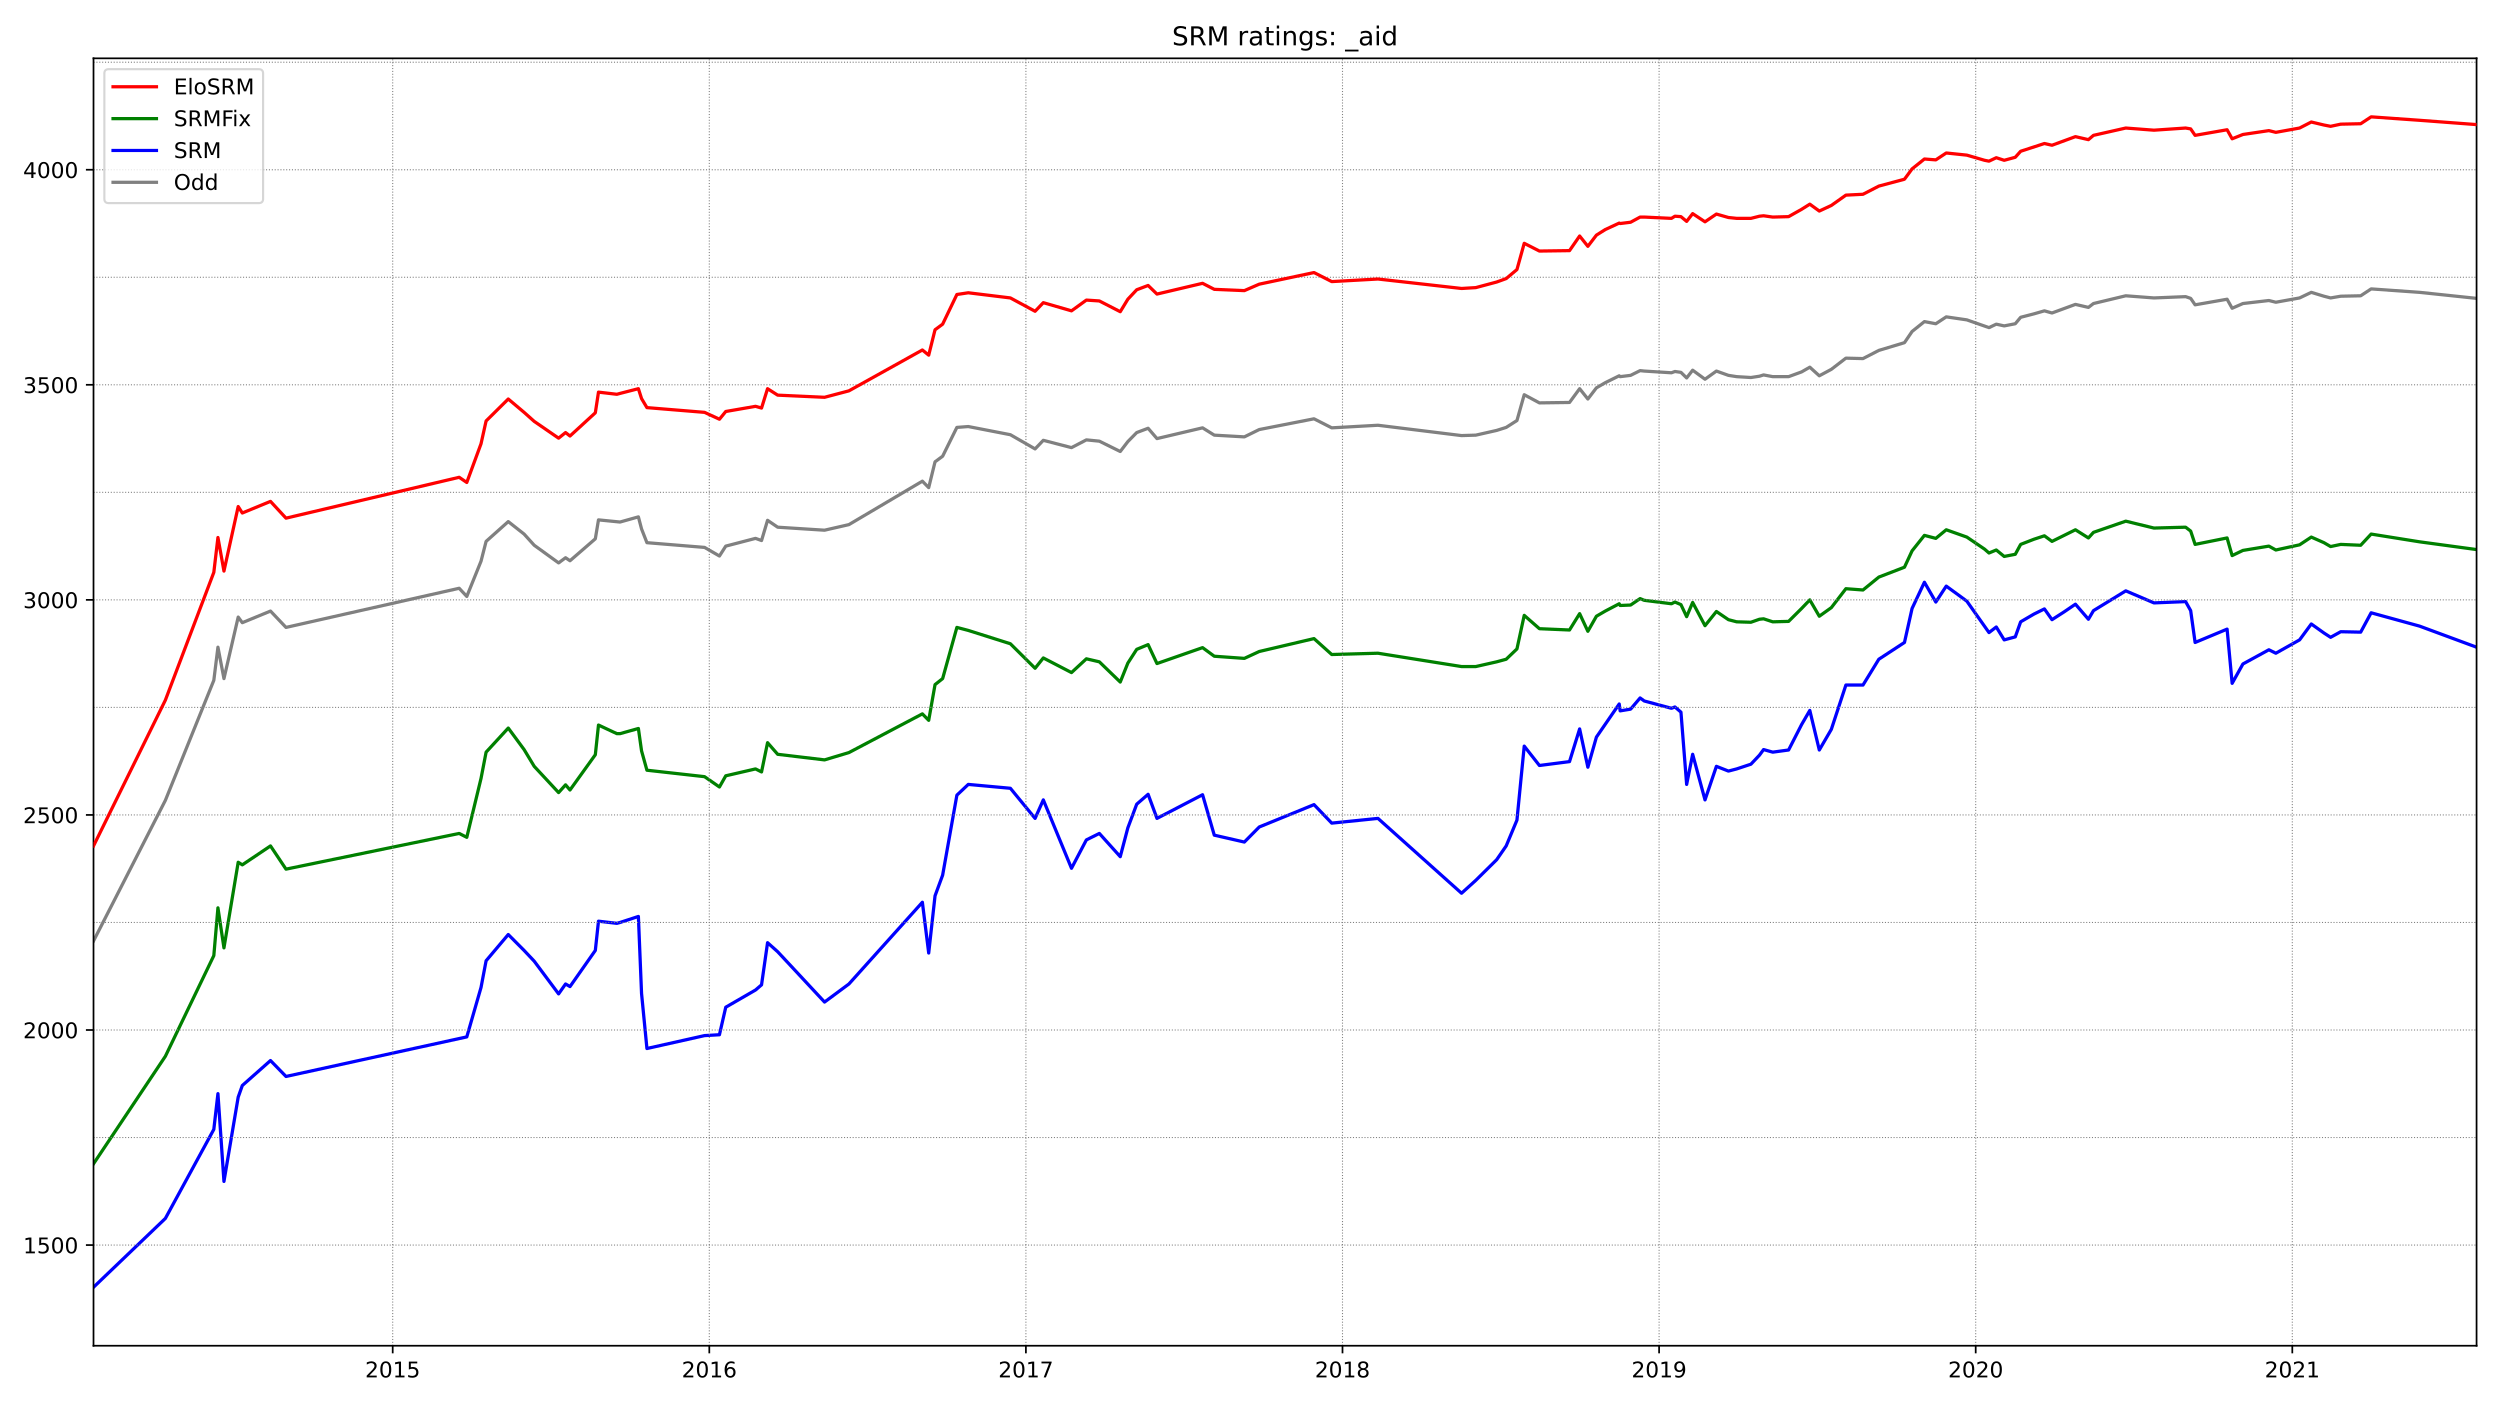 <?xml version="1.0" encoding="utf-8" standalone="no"?>
<!DOCTYPE svg PUBLIC "-//W3C//DTD SVG 1.1//EN"
  "http://www.w3.org/Graphics/SVG/1.1/DTD/svg11.dtd">
<!-- Created with matplotlib (https://matplotlib.org/) -->
<svg height="648pt" version="1.1" viewBox="0 0 1152 648" width="1152pt" xmlns="http://www.w3.org/2000/svg" xmlns:xlink="http://www.w3.org/1999/xlink">
 <defs>
  <style type="text/css">*{stroke-linecap:butt;stroke-linejoin:round;}</style>
 </defs>
 <g id="figure_1">
  <g id="patch_1">
   <path d="M 0 648 
L 1152 648 
L 1152 0 
L 0 0 
z
" style="fill:#ffffff;"/>
  </g>
  <g id="axes_1">
   <g id="patch_2">
    <path d="M 43.09 620.12 
L 1141.2 620.12 
L 1141.2 26.88 
L 43.09 26.88 
z
" style="fill:#ffffff;"/>
   </g>
   <g id="line2d_1">
    <path clip-path="url(#p7145af2ecc)" d="M 43.09 433.602 
L 76.207 368.789 
L 98.528 313.491 
L 100.425 298.229 
L 103.196 312.698 
L 109.761 284.355 
L 111.658 286.932 
L 124.642 281.58 
L 131.791 289.112 
L 211.592 271.075 
L 215.094 274.841 
L 221.659 258.589 
L 223.993 249.471 
L 234.205 240.354 
L 241.5 246.102 
L 246.168 251.255 
L 257.402 259.381 
L 260.611 257.003 
L 262.654 258.39 
L 274.325 248.282 
L 275.784 239.561 
L 285.704 240.552 
L 294.166 238.174 
L 295.625 243.723 
L 298.105 250.066 
L 324.657 252.246 
L 331.513 256.21 
L 334.431 251.652 
L 348.145 248.084 
L 350.917 249.075 
L 353.689 239.759 
L 358.357 242.931 
L 379.949 244.318 
L 391.182 241.741 
L 425.029 221.723 
L 427.946 224.696 
L 430.864 212.804 
L 434.366 210.227 
L 440.931 196.948 
L 446.183 196.551 
L 465.586 200.317 
L 476.965 206.858 
L 480.758 202.894 
L 493.743 206.263 
L 500.599 202.696 
L 506.581 203.29 
L 516.21 208.047 
L 519.711 203.488 
L 523.796 199.326 
L 529.048 197.344 
L 533.133 202.101 
L 554.141 197.146 
L 559.539 200.515 
L 573.398 201.308 
L 580.255 197.939 
L 605.494 192.984 
L 613.664 197.146 
L 634.964 195.957 
L 673.478 200.714 
L 680.043 200.515 
L 689.672 198.335 
L 694.049 196.948 
L 699.009 193.776 
L 702.364 181.884 
L 709.367 185.65 
L 723.227 185.452 
L 727.895 179.109 
L 731.688 183.866 
L 735.627 178.713 
L 739.712 176.335 
L 746.131 173.163 
L 746.569 173.56 
L 751.383 172.965 
L 755.76 170.785 
L 757.657 170.983 
L 770.203 171.776 
L 771.808 171.181 
L 774.58 171.578 
L 777.206 174.154 
L 779.978 170.587 
L 785.667 174.749 
L 790.919 170.983 
L 796.463 172.965 
L 800.256 173.56 
L 806.821 173.956 
L 810.76 173.362 
L 812.657 172.767 
L 816.888 173.56 
L 824.182 173.56 
L 830.164 171.38 
L 833.957 169.199 
L 838.333 173.163 
L 843.877 170.19 
L 850.588 165.037 
L 858.466 165.235 
L 865.761 161.469 
L 877.578 157.902 
L 881.079 152.749 
L 886.769 148.19 
L 892.021 149.181 
L 896.835 146.01 
L 906.318 147.397 
L 916.53 150.965 
L 919.886 149.379 
L 923.533 150.172 
L 928.639 149.181 
L 931.119 146.208 
L 937.247 144.622 
L 942.061 143.235 
L 945.562 144.226 
L 956.358 140.262 
L 962.34 141.649 
L 964.674 139.865 
L 979.554 136.298 
L 992.539 137.289 
L 1007.128 136.694 
L 1009.462 137.487 
L 1011.504 140.46 
L 1026.239 137.883 
L 1028.573 142.046 
L 1033.534 139.865 
L 1045.497 138.478 
L 1048.706 139.271 
L 1059.648 137.289 
L 1065.046 134.712 
L 1070.881 136.496 
L 1073.945 137.289 
L 1078.613 136.496 
L 1087.804 136.298 
L 1092.619 133.126 
L 1114.94 134.712 
L 1141.2 137.487 
L 1141.2 137.487 
" style="fill:none;stroke:#808080;stroke-linecap:square;stroke-width:1.5;"/>
   </g>
   <g id="line2d_2">
    <path clip-path="url(#p7145af2ecc)" d="M 43.09 593.155 
L 76.207 561.442 
L 98.528 520.414 
L 100.425 503.963 
L 103.196 544.397 
L 109.761 505.549 
L 111.658 500.198 
L 124.642 488.702 
L 131.791 496.035 
L 215.094 477.801 
L 221.659 455.007 
L 223.993 442.719 
L 234.205 430.628 
L 241.5 437.962 
L 246.168 442.917 
L 257.402 457.98 
L 260.611 453.422 
L 262.654 454.611 
L 274.325 437.962 
L 275.784 424.484 
L 284.245 425.475 
L 285.704 425.079 
L 294.166 422.304 
L 295.625 457.782 
L 298.105 483.152 
L 324.657 477.206 
L 331.513 476.81 
L 334.431 464.125 
L 348.145 456.197 
L 350.917 453.818 
L 353.689 434.394 
L 358.357 438.557 
L 379.949 461.746 
L 391.182 453.422 
L 425.029 415.763 
L 427.946 439.151 
L 430.864 412.79 
L 434.366 403.277 
L 440.931 366.411 
L 446.183 361.456 
L 465.586 363.24 
L 476.965 377.114 
L 480.758 368.591 
L 493.743 400.105 
L 500.599 387.024 
L 506.581 384.051 
L 516.21 394.754 
L 519.711 381.474 
L 523.796 370.573 
L 529.048 366.014 
L 533.133 377.114 
L 554.141 366.213 
L 559.539 384.844 
L 573.398 388.015 
L 580.255 381.078 
L 605.494 370.771 
L 613.664 379.294 
L 634.964 377.114 
L 673.478 411.601 
L 680.043 405.655 
L 689.672 396.141 
L 694.049 389.799 
L 699.009 377.907 
L 702.364 343.816 
L 709.367 352.735 
L 723.227 350.951 
L 727.895 335.888 
L 731.688 353.528 
L 735.627 339.654 
L 746.131 324.392 
L 746.569 327.563 
L 751.383 326.77 
L 755.76 321.617 
L 757.657 323.004 
L 770.203 326.374 
L 771.808 325.779 
L 774.58 328.158 
L 777.206 361.456 
L 779.978 347.582 
L 785.667 368.591 
L 790.919 353.131 
L 796.463 355.312 
L 800.256 354.32 
L 806.821 352.14 
L 810.76 347.978 
L 812.657 345.401 
L 816.888 346.591 
L 824.182 345.6 
L 830.164 333.906 
L 833.957 327.365 
L 838.333 345.6 
L 843.877 336.086 
L 850.588 315.671 
L 858.466 315.671 
L 865.761 303.779 
L 877.578 296.049 
L 881.079 280.391 
L 886.769 268.301 
L 892.021 277.418 
L 896.835 270.084 
L 906.318 277.022 
L 916.53 291.49 
L 919.886 288.914 
L 923.533 294.86 
L 928.639 293.472 
L 931.119 286.535 
L 937.247 282.968 
L 942.061 280.589 
L 945.562 285.544 
L 951.106 281.977 
L 956.358 278.409 
L 962.34 285.346 
L 964.674 281.382 
L 979.554 272.265 
L 992.539 277.814 
L 1007.128 277.22 
L 1009.462 281.382 
L 1011.504 296.049 
L 1026.239 289.905 
L 1028.573 314.878 
L 1033.534 305.959 
L 1045.497 299.418 
L 1048.706 301.004 
L 1059.648 294.86 
L 1065.046 287.526 
L 1070.881 291.688 
L 1073.945 293.671 
L 1078.613 291.094 
L 1087.804 291.292 
L 1092.619 282.373 
L 1114.94 288.517 
L 1141.2 298.229 
L 1141.2 298.229 
" style="fill:none;stroke:#0000ff;stroke-linecap:square;stroke-width:1.5;"/>
   </g>
   <g id="matplotlib.axis_1">
    <g id="xtick_1">
     <g id="line2d_3">
      <defs>
       <path d="M 0 0 
L 0 3.5 
" id="m4781bbbf58" style="stroke:#000000;stroke-width:0.8;"/>
      </defs>
      <g>
       <use style="stroke:#000000;stroke-width:0.8;" x="180.956" xlink:href="#m4781bbbf58" y="620.12"/>
      </g>
     </g>
     <g id="text_1">
      <!-- 2015 -->
      <g transform="translate(168.231 634.718)scale(0.1 -0.1)">
       <defs>
        <path d="M 19.188 8.297 
L 53.609 8.297 
L 53.609 0 
L 7.328 0 
L 7.328 8.297 
Q 12.938 14.109 22.625 23.891 
Q 32.328 33.688 34.812 36.531 
Q 39.547 41.844 41.422 45.531 
Q 43.312 49.219 43.312 52.781 
Q 43.312 58.594 39.234 62.25 
Q 35.156 65.922 28.609 65.922 
Q 23.969 65.922 18.812 64.312 
Q 13.672 62.703 7.812 59.422 
L 7.812 69.391 
Q 13.766 71.781 18.938 73 
Q 24.125 74.219 28.422 74.219 
Q 39.75 74.219 46.484 68.547 
Q 53.219 62.891 53.219 53.422 
Q 53.219 48.922 51.531 44.891 
Q 49.859 40.875 45.406 35.406 
Q 44.188 33.984 37.641 27.219 
Q 31.109 20.453 19.188 8.297 
z
" id="DejaVuSans-50"/>
        <path d="M 31.781 66.406 
Q 24.172 66.406 20.328 58.906 
Q 16.5 51.422 16.5 36.375 
Q 16.5 21.391 20.328 13.891 
Q 24.172 6.391 31.781 6.391 
Q 39.453 6.391 43.281 13.891 
Q 47.125 21.391 47.125 36.375 
Q 47.125 51.422 43.281 58.906 
Q 39.453 66.406 31.781 66.406 
z
M 31.781 74.219 
Q 44.047 74.219 50.516 64.516 
Q 56.984 54.828 56.984 36.375 
Q 56.984 17.969 50.516 8.266 
Q 44.047 -1.422 31.781 -1.422 
Q 19.531 -1.422 13.062 8.266 
Q 6.594 17.969 6.594 36.375 
Q 6.594 54.828 13.062 64.516 
Q 19.531 74.219 31.781 74.219 
z
" id="DejaVuSans-48"/>
        <path d="M 12.406 8.297 
L 28.516 8.297 
L 28.516 63.922 
L 10.984 60.406 
L 10.984 69.391 
L 28.422 72.906 
L 38.281 72.906 
L 38.281 8.297 
L 54.391 8.297 
L 54.391 0 
L 12.406 0 
z
" id="DejaVuSans-49"/>
        <path d="M 10.797 72.906 
L 49.516 72.906 
L 49.516 64.594 
L 19.828 64.594 
L 19.828 46.734 
Q 21.969 47.469 24.109 47.828 
Q 26.266 48.188 28.422 48.188 
Q 40.625 48.188 47.75 41.5 
Q 54.891 34.812 54.891 23.391 
Q 54.891 11.625 47.562 5.094 
Q 40.234 -1.422 26.906 -1.422 
Q 22.312 -1.422 17.547 -0.641 
Q 12.797 0.141 7.719 1.703 
L 7.719 11.625 
Q 12.109 9.234 16.797 8.062 
Q 21.484 6.891 26.703 6.891 
Q 35.156 6.891 40.078 11.328 
Q 45.016 15.766 45.016 23.391 
Q 45.016 31 40.078 35.438 
Q 35.156 39.891 26.703 39.891 
Q 22.75 39.891 18.812 39.016 
Q 14.891 38.141 10.797 36.281 
z
" id="DejaVuSans-53"/>
       </defs>
       <use xlink:href="#DejaVuSans-50"/>
       <use x="63.623" xlink:href="#DejaVuSans-48"/>
       <use x="127.246" xlink:href="#DejaVuSans-49"/>
       <use x="190.869" xlink:href="#DejaVuSans-53"/>
      </g>
     </g>
    </g>
    <g id="xtick_2">
     <g id="line2d_4">
      <g>
       <use style="stroke:#000000;stroke-width:0.8;" x="326.845" xlink:href="#m4781bbbf58" y="620.12"/>
      </g>
     </g>
     <g id="text_2">
      <!-- 2016 -->
      <g transform="translate(314.12 634.718)scale(0.1 -0.1)">
       <defs>
        <path d="M 33.016 40.375 
Q 26.375 40.375 22.484 35.828 
Q 18.609 31.297 18.609 23.391 
Q 18.609 15.531 22.484 10.953 
Q 26.375 6.391 33.016 6.391 
Q 39.656 6.391 43.531 10.953 
Q 47.406 15.531 47.406 23.391 
Q 47.406 31.297 43.531 35.828 
Q 39.656 40.375 33.016 40.375 
z
M 52.594 71.297 
L 52.594 62.312 
Q 48.875 64.062 45.094 64.984 
Q 41.312 65.922 37.594 65.922 
Q 27.828 65.922 22.672 59.328 
Q 17.531 52.734 16.797 39.406 
Q 19.672 43.656 24.016 45.922 
Q 28.375 48.188 33.594 48.188 
Q 44.578 48.188 50.953 41.516 
Q 57.328 34.859 57.328 23.391 
Q 57.328 12.156 50.688 5.359 
Q 44.047 -1.422 33.016 -1.422 
Q 20.359 -1.422 13.672 8.266 
Q 6.984 17.969 6.984 36.375 
Q 6.984 53.656 15.188 63.938 
Q 23.391 74.219 37.203 74.219 
Q 40.922 74.219 44.703 73.484 
Q 48.484 72.75 52.594 71.297 
z
" id="DejaVuSans-54"/>
       </defs>
       <use xlink:href="#DejaVuSans-50"/>
       <use x="63.623" xlink:href="#DejaVuSans-48"/>
       <use x="127.246" xlink:href="#DejaVuSans-49"/>
       <use x="190.869" xlink:href="#DejaVuSans-54"/>
      </g>
     </g>
    </g>
    <g id="xtick_3">
     <g id="line2d_5">
      <g>
       <use style="stroke:#000000;stroke-width:0.8;" x="472.734" xlink:href="#m4781bbbf58" y="620.12"/>
      </g>
     </g>
     <g id="text_3">
      <!-- 2017 -->
      <g transform="translate(460.009 634.718)scale(0.1 -0.1)">
       <defs>
        <path d="M 8.203 72.906 
L 55.078 72.906 
L 55.078 68.703 
L 28.609 0 
L 18.312 0 
L 43.219 64.594 
L 8.203 64.594 
z
" id="DejaVuSans-55"/>
       </defs>
       <use xlink:href="#DejaVuSans-50"/>
       <use x="63.623" xlink:href="#DejaVuSans-48"/>
       <use x="127.246" xlink:href="#DejaVuSans-49"/>
       <use x="190.869" xlink:href="#DejaVuSans-55"/>
      </g>
     </g>
    </g>
    <g id="xtick_4">
     <g id="line2d_6">
      <g>
       <use style="stroke:#000000;stroke-width:0.8;" x="618.624" xlink:href="#m4781bbbf58" y="620.12"/>
      </g>
     </g>
     <g id="text_4">
      <!-- 2018 -->
      <g transform="translate(605.899 634.718)scale(0.1 -0.1)">
       <defs>
        <path d="M 31.781 34.625 
Q 24.75 34.625 20.719 30.859 
Q 16.703 27.094 16.703 20.516 
Q 16.703 13.922 20.719 10.156 
Q 24.75 6.391 31.781 6.391 
Q 38.812 6.391 42.859 10.172 
Q 46.922 13.969 46.922 20.516 
Q 46.922 27.094 42.891 30.859 
Q 38.875 34.625 31.781 34.625 
z
M 21.922 38.812 
Q 15.578 40.375 12.031 44.719 
Q 8.5 49.078 8.5 55.328 
Q 8.5 64.062 14.719 69.141 
Q 20.953 74.219 31.781 74.219 
Q 42.672 74.219 48.875 69.141 
Q 55.078 64.062 55.078 55.328 
Q 55.078 49.078 51.531 44.719 
Q 48 40.375 41.703 38.812 
Q 48.828 37.156 52.797 32.312 
Q 56.781 27.484 56.781 20.516 
Q 56.781 9.906 50.312 4.234 
Q 43.844 -1.422 31.781 -1.422 
Q 19.734 -1.422 13.25 4.234 
Q 6.781 9.906 6.781 20.516 
Q 6.781 27.484 10.781 32.312 
Q 14.797 37.156 21.922 38.812 
z
M 18.312 54.391 
Q 18.312 48.734 21.844 45.562 
Q 25.391 42.391 31.781 42.391 
Q 38.141 42.391 41.719 45.562 
Q 45.312 48.734 45.312 54.391 
Q 45.312 60.062 41.719 63.234 
Q 38.141 66.406 31.781 66.406 
Q 25.391 66.406 21.844 63.234 
Q 18.312 60.062 18.312 54.391 
z
" id="DejaVuSans-56"/>
       </defs>
       <use xlink:href="#DejaVuSans-50"/>
       <use x="63.623" xlink:href="#DejaVuSans-48"/>
       <use x="127.246" xlink:href="#DejaVuSans-49"/>
       <use x="190.869" xlink:href="#DejaVuSans-56"/>
      </g>
     </g>
    </g>
    <g id="xtick_5">
     <g id="line2d_7">
      <g>
       <use style="stroke:#000000;stroke-width:0.8;" x="764.513" xlink:href="#m4781bbbf58" y="620.12"/>
      </g>
     </g>
     <g id="text_5">
      <!-- 2019 -->
      <g transform="translate(751.788 634.718)scale(0.1 -0.1)">
       <defs>
        <path d="M 10.984 1.516 
L 10.984 10.5 
Q 14.703 8.734 18.5 7.812 
Q 22.312 6.891 25.984 6.891 
Q 35.75 6.891 40.891 13.453 
Q 46.047 20.016 46.781 33.406 
Q 43.953 29.203 39.594 26.953 
Q 35.25 24.703 29.984 24.703 
Q 19.047 24.703 12.672 31.312 
Q 6.297 37.938 6.297 49.422 
Q 6.297 60.641 12.938 67.422 
Q 19.578 74.219 30.609 74.219 
Q 43.266 74.219 49.922 64.516 
Q 56.594 54.828 56.594 36.375 
Q 56.594 19.141 48.406 8.859 
Q 40.234 -1.422 26.422 -1.422 
Q 22.703 -1.422 18.891 -0.688 
Q 15.094 0.047 10.984 1.516 
z
M 30.609 32.422 
Q 37.25 32.422 41.125 36.953 
Q 45.016 41.5 45.016 49.422 
Q 45.016 57.281 41.125 61.844 
Q 37.25 66.406 30.609 66.406 
Q 23.969 66.406 20.094 61.844 
Q 16.219 57.281 16.219 49.422 
Q 16.219 41.5 20.094 36.953 
Q 23.969 32.422 30.609 32.422 
z
" id="DejaVuSans-57"/>
       </defs>
       <use xlink:href="#DejaVuSans-50"/>
       <use x="63.623" xlink:href="#DejaVuSans-48"/>
       <use x="127.246" xlink:href="#DejaVuSans-49"/>
       <use x="190.869" xlink:href="#DejaVuSans-57"/>
      </g>
     </g>
    </g>
    <g id="xtick_6">
     <g id="line2d_8">
      <g>
       <use style="stroke:#000000;stroke-width:0.8;" x="910.403" xlink:href="#m4781bbbf58" y="620.12"/>
      </g>
     </g>
     <g id="text_6">
      <!-- 2020 -->
      <g transform="translate(897.678 634.718)scale(0.1 -0.1)">
       <use xlink:href="#DejaVuSans-50"/>
       <use x="63.623" xlink:href="#DejaVuSans-48"/>
       <use x="127.246" xlink:href="#DejaVuSans-50"/>
       <use x="190.869" xlink:href="#DejaVuSans-48"/>
      </g>
     </g>
    </g>
    <g id="xtick_7">
     <g id="line2d_9">
      <g>
       <use style="stroke:#000000;stroke-width:0.8;" x="1056.292" xlink:href="#m4781bbbf58" y="620.12"/>
      </g>
     </g>
     <g id="text_7">
      <!-- 2021 -->
      <g transform="translate(1043.567 634.718)scale(0.1 -0.1)">
       <use xlink:href="#DejaVuSans-50"/>
       <use x="63.623" xlink:href="#DejaVuSans-48"/>
       <use x="127.246" xlink:href="#DejaVuSans-50"/>
       <use x="190.869" xlink:href="#DejaVuSans-49"/>
      </g>
     </g>
    </g>
   </g>
   <g id="matplotlib.axis_2">
    <g id="ytick_1">
     <g id="line2d_10">
      <defs>
       <path d="M 0 0 
L -3.5 0 
" id="m510ac6bb6c" style="stroke:#000000;stroke-width:0.8;"/>
      </defs>
      <g>
       <use style="stroke:#000000;stroke-width:0.8;" x="43.09" xlink:href="#m510ac6bb6c" y="573.731"/>
      </g>
     </g>
     <g id="text_8">
      <!-- 1500 -->
      <g transform="translate(10.64 577.53)scale(0.1 -0.1)">
       <use xlink:href="#DejaVuSans-49"/>
       <use x="63.623" xlink:href="#DejaVuSans-53"/>
       <use x="127.246" xlink:href="#DejaVuSans-48"/>
       <use x="190.869" xlink:href="#DejaVuSans-48"/>
      </g>
     </g>
    </g>
    <g id="ytick_2">
     <g id="line2d_11">
      <g>
       <use style="stroke:#000000;stroke-width:0.8;" x="43.09" xlink:href="#m510ac6bb6c" y="474.629"/>
      </g>
     </g>
     <g id="text_9">
      <!-- 2000 -->
      <g transform="translate(10.64 478.429)scale(0.1 -0.1)">
       <use xlink:href="#DejaVuSans-50"/>
       <use x="63.623" xlink:href="#DejaVuSans-48"/>
       <use x="127.246" xlink:href="#DejaVuSans-48"/>
       <use x="190.869" xlink:href="#DejaVuSans-48"/>
      </g>
     </g>
    </g>
    <g id="ytick_3">
     <g id="line2d_12">
      <g>
       <use style="stroke:#000000;stroke-width:0.8;" x="43.09" xlink:href="#m510ac6bb6c" y="375.528"/>
      </g>
     </g>
     <g id="text_10">
      <!-- 2500 -->
      <g transform="translate(10.64 379.327)scale(0.1 -0.1)">
       <use xlink:href="#DejaVuSans-50"/>
       <use x="63.623" xlink:href="#DejaVuSans-53"/>
       <use x="127.246" xlink:href="#DejaVuSans-48"/>
       <use x="190.869" xlink:href="#DejaVuSans-48"/>
      </g>
     </g>
    </g>
    <g id="ytick_4">
     <g id="line2d_13">
      <g>
       <use style="stroke:#000000;stroke-width:0.8;" x="43.09" xlink:href="#m510ac6bb6c" y="276.427"/>
      </g>
     </g>
     <g id="text_11">
      <!-- 3000 -->
      <g transform="translate(10.64 280.226)scale(0.1 -0.1)">
       <defs>
        <path d="M 40.578 39.312 
Q 47.656 37.797 51.625 33 
Q 55.609 28.219 55.609 21.188 
Q 55.609 10.406 48.188 4.484 
Q 40.766 -1.422 27.094 -1.422 
Q 22.516 -1.422 17.656 -0.516 
Q 12.797 0.391 7.625 2.203 
L 7.625 11.719 
Q 11.719 9.328 16.594 8.109 
Q 21.484 6.891 26.812 6.891 
Q 36.078 6.891 40.938 10.547 
Q 45.797 14.203 45.797 21.188 
Q 45.797 27.641 41.281 31.266 
Q 36.766 34.906 28.719 34.906 
L 20.219 34.906 
L 20.219 43.016 
L 29.109 43.016 
Q 36.375 43.016 40.234 45.922 
Q 44.094 48.828 44.094 54.297 
Q 44.094 59.906 40.109 62.906 
Q 36.141 65.922 28.719 65.922 
Q 24.656 65.922 20.016 65.031 
Q 15.375 64.156 9.812 62.312 
L 9.812 71.094 
Q 15.438 72.656 20.344 73.438 
Q 25.25 74.219 29.594 74.219 
Q 40.828 74.219 47.359 69.109 
Q 53.906 64.016 53.906 55.328 
Q 53.906 49.266 50.438 45.094 
Q 46.969 40.922 40.578 39.312 
z
" id="DejaVuSans-51"/>
       </defs>
       <use xlink:href="#DejaVuSans-51"/>
       <use x="63.623" xlink:href="#DejaVuSans-48"/>
       <use x="127.246" xlink:href="#DejaVuSans-48"/>
       <use x="190.869" xlink:href="#DejaVuSans-48"/>
      </g>
     </g>
    </g>
    <g id="ytick_5">
     <g id="line2d_14">
      <g>
       <use style="stroke:#000000;stroke-width:0.8;" x="43.09" xlink:href="#m510ac6bb6c" y="177.326"/>
      </g>
     </g>
     <g id="text_12">
      <!-- 3500 -->
      <g transform="translate(10.64 181.125)scale(0.1 -0.1)">
       <use xlink:href="#DejaVuSans-51"/>
       <use x="63.623" xlink:href="#DejaVuSans-53"/>
       <use x="127.246" xlink:href="#DejaVuSans-48"/>
       <use x="190.869" xlink:href="#DejaVuSans-48"/>
      </g>
     </g>
    </g>
    <g id="ytick_6">
     <g id="line2d_15">
      <g>
       <use style="stroke:#000000;stroke-width:0.8;" x="43.09" xlink:href="#m510ac6bb6c" y="78.224"/>
      </g>
     </g>
     <g id="text_13">
      <!-- 4000 -->
      <g transform="translate(10.64 82.024)scale(0.1 -0.1)">
       <defs>
        <path d="M 37.797 64.312 
L 12.891 25.391 
L 37.797 25.391 
z
M 35.203 72.906 
L 47.609 72.906 
L 47.609 25.391 
L 58.016 25.391 
L 58.016 17.188 
L 47.609 17.188 
L 47.609 0 
L 37.797 0 
L 37.797 17.188 
L 4.891 17.188 
L 4.891 26.703 
z
" id="DejaVuSans-52"/>
       </defs>
       <use xlink:href="#DejaVuSans-52"/>
       <use x="63.623" xlink:href="#DejaVuSans-48"/>
       <use x="127.246" xlink:href="#DejaVuSans-48"/>
       <use x="190.869" xlink:href="#DejaVuSans-48"/>
      </g>
     </g>
    </g>
   </g>
   <g id="line2d_16">
    <path clip-path="url(#p7145af2ecc)" d="M 43.09 536.27 
L 76.207 486.72 
L 98.528 440.34 
L 100.425 418.34 
L 103.196 436.773 
L 109.761 397.33 
L 111.658 398.52 
L 124.642 389.799 
L 131.791 400.502 
L 211.592 384.051 
L 215.094 385.835 
L 221.659 358.681 
L 223.993 346.591 
L 234.205 335.491 
L 241.5 345.401 
L 246.168 353.131 
L 257.402 365.222 
L 260.611 361.654 
L 262.654 364.032 
L 274.325 347.78 
L 275.784 334.104 
L 284.245 338.068 
L 285.704 338.068 
L 294.166 335.689 
L 295.625 345.996 
L 298.105 354.915 
L 324.657 357.888 
L 331.513 362.645 
L 334.431 357.492 
L 348.145 354.32 
L 350.917 355.708 
L 353.689 342.23 
L 358.357 347.582 
L 379.949 350.158 
L 391.182 346.789 
L 425.029 328.951 
L 427.946 331.924 
L 430.864 315.473 
L 434.366 312.698 
L 440.931 289.112 
L 446.183 290.499 
L 465.586 296.644 
L 476.965 307.941 
L 480.758 303.184 
L 493.743 309.923 
L 500.599 303.581 
L 506.581 304.968 
L 516.21 314.284 
L 519.711 305.563 
L 523.796 299.22 
L 529.048 297.04 
L 533.133 305.761 
L 554.141 298.427 
L 559.539 302.391 
L 573.398 303.382 
L 580.255 300.211 
L 605.494 294.265 
L 613.664 301.599 
L 634.964 301.004 
L 673.478 307.148 
L 680.043 307.148 
L 689.672 304.968 
L 694.049 303.779 
L 699.009 299.022 
L 702.364 283.562 
L 709.367 289.706 
L 723.227 290.301 
L 727.895 282.769 
L 731.688 290.896 
L 735.627 283.959 
L 739.712 281.58 
L 746.131 278.211 
L 746.569 279.004 
L 751.383 278.805 
L 755.76 275.832 
L 757.657 276.625 
L 770.203 278.211 
L 771.808 277.418 
L 774.58 278.607 
L 777.206 284.157 
L 779.978 277.616 
L 785.667 288.319 
L 790.919 281.778 
L 796.463 285.544 
L 800.256 286.535 
L 806.821 286.733 
L 810.76 285.346 
L 812.657 285.148 
L 816.888 286.535 
L 824.182 286.337 
L 830.164 280.391 
L 833.957 276.427 
L 838.333 283.959 
L 843.877 279.995 
L 850.588 271.274 
L 858.466 271.868 
L 865.761 265.922 
L 877.578 261.364 
L 881.079 253.832 
L 886.769 246.697 
L 892.021 248.084 
L 896.835 244.12 
L 906.318 247.489 
L 914.488 253.039 
L 916.53 254.823 
L 919.886 253.435 
L 923.533 256.408 
L 928.639 255.417 
L 931.119 250.859 
L 937.247 248.48 
L 942.061 246.895 
L 945.562 249.471 
L 956.358 244.12 
L 962.34 247.886 
L 964.674 245.309 
L 979.554 240.156 
L 992.539 243.327 
L 1007.128 242.931 
L 1009.462 244.714 
L 1011.504 250.859 
L 1026.239 247.886 
L 1028.573 256.012 
L 1033.534 253.634 
L 1045.497 251.652 
L 1048.706 253.435 
L 1059.648 251.057 
L 1065.046 247.489 
L 1070.881 250.066 
L 1073.945 251.85 
L 1078.613 250.859 
L 1087.804 251.255 
L 1092.619 246.102 
L 1114.94 249.67 
L 1141.2 253.237 
L 1141.2 253.237 
" style="fill:none;stroke:#008000;stroke-linecap:square;stroke-width:1.5;"/>
   </g>
   <g id="line2d_17">
    <path clip-path="url(#p7145af2ecc)" d="M 43.09 573.731 
L 1141.2 573.731 
" style="fill:none;stroke:#808080;stroke-dasharray:0.5,0.825;stroke-dashoffset:0;stroke-width:0.5;"/>
   </g>
   <g id="line2d_18">
    <path clip-path="url(#p7145af2ecc)" d="M 43.09 524.18 
L 1141.2 524.18 
" style="fill:none;stroke:#808080;stroke-dasharray:0.5,0.825;stroke-dashoffset:0;stroke-width:0.5;"/>
   </g>
   <g id="line2d_19">
    <path clip-path="url(#p7145af2ecc)" d="M 43.09 474.629 
L 1141.2 474.629 
" style="fill:none;stroke:#808080;stroke-dasharray:0.5,0.825;stroke-dashoffset:0;stroke-width:0.5;"/>
   </g>
   <g id="line2d_20">
    <path clip-path="url(#p7145af2ecc)" d="M 43.09 425.079 
L 1141.2 425.079 
" style="fill:none;stroke:#808080;stroke-dasharray:0.5,0.825;stroke-dashoffset:0;stroke-width:0.5;"/>
   </g>
   <g id="line2d_21">
    <path clip-path="url(#p7145af2ecc)" d="M 43.09 375.528 
L 1141.2 375.528 
" style="fill:none;stroke:#808080;stroke-dasharray:0.5,0.825;stroke-dashoffset:0;stroke-width:0.5;"/>
   </g>
   <g id="line2d_22">
    <path clip-path="url(#p7145af2ecc)" d="M 43.09 325.978 
L 1141.2 325.978 
" style="fill:none;stroke:#808080;stroke-dasharray:0.5,0.825;stroke-dashoffset:0;stroke-width:0.5;"/>
   </g>
   <g id="line2d_23">
    <path clip-path="url(#p7145af2ecc)" d="M 43.09 276.427 
L 1141.2 276.427 
" style="fill:none;stroke:#808080;stroke-dasharray:0.5,0.825;stroke-dashoffset:0;stroke-width:0.5;"/>
   </g>
   <g id="line2d_24">
    <path clip-path="url(#p7145af2ecc)" d="M 43.09 226.876 
L 1141.2 226.876 
" style="fill:none;stroke:#808080;stroke-dasharray:0.5,0.825;stroke-dashoffset:0;stroke-width:0.5;"/>
   </g>
   <g id="line2d_25">
    <path clip-path="url(#p7145af2ecc)" d="M 43.09 177.326 
L 1141.2 177.326 
" style="fill:none;stroke:#808080;stroke-dasharray:0.5,0.825;stroke-dashoffset:0;stroke-width:0.5;"/>
   </g>
   <g id="line2d_26">
    <path clip-path="url(#p7145af2ecc)" d="M 43.09 127.775 
L 1141.2 127.775 
" style="fill:none;stroke:#808080;stroke-dasharray:0.5,0.825;stroke-dashoffset:0;stroke-width:0.5;"/>
   </g>
   <g id="line2d_27">
    <path clip-path="url(#p7145af2ecc)" d="M 43.09 78.224 
L 1141.2 78.224 
" style="fill:none;stroke:#808080;stroke-dasharray:0.5,0.825;stroke-dashoffset:0;stroke-width:0.5;"/>
   </g>
   <g id="line2d_28">
    <path clip-path="url(#p7145af2ecc)" d="M 43.09 28.674 
L 1141.2 28.674 
" style="fill:none;stroke:#808080;stroke-dasharray:0.5,0.825;stroke-dashoffset:0;stroke-width:0.5;"/>
   </g>
   <g id="line2d_29">
    <path clip-path="url(#p7145af2ecc)" d="M 180.956 620.12 
L 180.956 26.88 
" style="fill:none;stroke:#808080;stroke-dasharray:0.5,0.825;stroke-dashoffset:0;stroke-width:0.5;"/>
   </g>
   <g id="line2d_30">
    <path clip-path="url(#p7145af2ecc)" d="M 326.845 620.12 
L 326.845 26.88 
" style="fill:none;stroke:#808080;stroke-dasharray:0.5,0.825;stroke-dashoffset:0;stroke-width:0.5;"/>
   </g>
   <g id="line2d_31">
    <path clip-path="url(#p7145af2ecc)" d="M 472.734 620.12 
L 472.734 26.88 
" style="fill:none;stroke:#808080;stroke-dasharray:0.5,0.825;stroke-dashoffset:0;stroke-width:0.5;"/>
   </g>
   <g id="line2d_32">
    <path clip-path="url(#p7145af2ecc)" d="M 618.624 620.12 
L 618.624 26.88 
" style="fill:none;stroke:#808080;stroke-dasharray:0.5,0.825;stroke-dashoffset:0;stroke-width:0.5;"/>
   </g>
   <g id="line2d_33">
    <path clip-path="url(#p7145af2ecc)" d="M 764.513 620.12 
L 764.513 26.88 
" style="fill:none;stroke:#808080;stroke-dasharray:0.5,0.825;stroke-dashoffset:0;stroke-width:0.5;"/>
   </g>
   <g id="line2d_34">
    <path clip-path="url(#p7145af2ecc)" d="M 910.403 620.12 
L 910.403 26.88 
" style="fill:none;stroke:#808080;stroke-dasharray:0.5,0.825;stroke-dashoffset:0;stroke-width:0.5;"/>
   </g>
   <g id="line2d_35">
    <path clip-path="url(#p7145af2ecc)" d="M 1056.292 620.12 
L 1056.292 26.88 
" style="fill:none;stroke:#808080;stroke-dasharray:0.5,0.825;stroke-dashoffset:0;stroke-width:0.5;"/>
   </g>
   <g id="patch_3">
    <path d="M 43.09 620.12 
L 43.09 26.88 
" style="fill:none;stroke:#000000;stroke-linecap:square;stroke-linejoin:miter;stroke-width:0.8;"/>
   </g>
   <g id="patch_4">
    <path d="M 1141.2 620.12 
L 1141.2 26.88 
" style="fill:none;stroke:#000000;stroke-linecap:square;stroke-linejoin:miter;stroke-width:0.8;"/>
   </g>
   <g id="patch_5">
    <path d="M 43.09 620.12 
L 1141.2 620.12 
" style="fill:none;stroke:#000000;stroke-linecap:square;stroke-linejoin:miter;stroke-width:0.8;"/>
   </g>
   <g id="patch_6">
    <path d="M 43.09 26.88 
L 1141.2 26.88 
" style="fill:none;stroke:#000000;stroke-linecap:square;stroke-linejoin:miter;stroke-width:0.8;"/>
   </g>
   <g id="line2d_36">
    <path clip-path="url(#p7145af2ecc)" d="M 43.09 389.799 
L 76.207 322.608 
L 98.528 263.742 
L 100.425 247.688 
L 103.196 263.147 
L 109.761 233.417 
L 111.658 236.39 
L 124.642 231.039 
L 131.791 238.768 
L 211.592 219.939 
L 215.094 222.318 
L 221.659 204.479 
L 223.993 193.975 
L 234.205 183.866 
L 241.5 190.011 
L 246.168 194.173 
L 257.402 201.903 
L 260.611 199.326 
L 262.654 200.912 
L 274.325 190.209 
L 275.784 180.695 
L 284.245 181.686 
L 285.704 181.29 
L 294.166 179.109 
L 295.625 183.668 
L 298.105 187.83 
L 324.657 190.011 
L 331.513 193.182 
L 334.431 189.614 
L 348.145 187.236 
L 350.917 188.029 
L 353.689 179.109 
L 358.357 182.082 
L 379.949 183.074 
L 391.182 180.1 
L 425.029 161.271 
L 427.946 163.65 
L 430.864 151.956 
L 434.366 149.379 
L 440.931 135.703 
L 446.183 134.91 
L 465.586 137.289 
L 476.965 143.433 
L 480.758 139.469 
L 493.743 143.235 
L 500.599 138.28 
L 506.581 138.676 
L 516.21 143.631 
L 519.711 137.883 
L 523.796 133.523 
L 529.048 131.541 
L 533.133 135.505 
L 554.141 130.55 
L 559.539 133.325 
L 573.398 133.919 
L 580.255 130.946 
L 605.494 125.595 
L 613.664 129.757 
L 634.964 128.568 
L 673.478 132.928 
L 680.043 132.532 
L 689.672 129.955 
L 694.049 128.37 
L 699.009 124.207 
L 702.364 112.117 
L 709.367 115.685 
L 723.227 115.486 
L 727.895 108.748 
L 731.688 113.504 
L 735.627 108.351 
L 739.712 105.775 
L 746.131 102.801 
L 746.569 103 
L 751.383 102.405 
L 755.76 100.027 
L 757.657 100.027 
L 770.203 100.621 
L 771.808 99.63 
L 774.58 99.828 
L 777.206 102.009 
L 779.978 98.441 
L 785.667 102.207 
L 790.919 98.639 
L 796.463 100.225 
L 800.256 100.621 
L 806.821 100.621 
L 810.76 99.63 
L 812.657 99.432 
L 816.888 100.027 
L 824.182 99.828 
L 830.164 96.459 
L 833.957 94.081 
L 838.333 97.252 
L 843.877 94.675 
L 850.588 89.918 
L 858.466 89.522 
L 865.761 85.756 
L 877.578 82.585 
L 881.079 77.828 
L 886.769 73.269 
L 892.021 73.666 
L 896.835 70.494 
L 906.318 71.485 
L 914.488 73.864 
L 916.53 74.26 
L 919.886 72.675 
L 923.533 73.864 
L 928.639 72.476 
L 931.119 69.702 
L 942.061 66.134 
L 945.562 66.927 
L 956.358 62.963 
L 962.34 64.35 
L 964.674 62.368 
L 979.554 58.999 
L 992.539 59.99 
L 1007.128 58.999 
L 1009.462 59.395 
L 1011.504 62.368 
L 1026.239 59.792 
L 1028.573 63.954 
L 1033.534 61.972 
L 1045.497 60.188 
L 1048.706 60.981 
L 1059.648 58.999 
L 1065.046 56.224 
L 1070.881 57.611 
L 1073.945 58.206 
L 1078.613 57.215 
L 1087.804 57.017 
L 1092.619 53.845 
L 1114.94 55.431 
L 1141.2 57.413 
L 1141.2 57.413 
" style="fill:none;stroke:#ff0000;stroke-linecap:square;stroke-width:1.5;"/>
   </g>
   <g id="text_14">
    <!-- SRM ratings: _aid -->
    <g transform="translate(540.102 20.88)scale(0.12 -0.12)">
     <defs>
      <path d="M 53.516 70.516 
L 53.516 60.891 
Q 47.906 63.578 42.922 64.891 
Q 37.938 66.219 33.297 66.219 
Q 25.25 66.219 20.875 63.094 
Q 16.5 59.969 16.5 54.203 
Q 16.5 49.359 19.406 46.891 
Q 22.312 44.438 30.422 42.922 
L 36.375 41.703 
Q 47.406 39.594 52.656 34.297 
Q 57.906 29 57.906 20.125 
Q 57.906 9.516 50.797 4.047 
Q 43.703 -1.422 29.984 -1.422 
Q 24.812 -1.422 18.969 -0.25 
Q 13.141 0.922 6.891 3.219 
L 6.891 13.375 
Q 12.891 10.016 18.656 8.297 
Q 24.422 6.594 29.984 6.594 
Q 38.422 6.594 43.016 9.906 
Q 47.609 13.234 47.609 19.391 
Q 47.609 24.75 44.312 27.781 
Q 41.016 30.812 33.5 32.328 
L 27.484 33.5 
Q 16.453 35.688 11.516 40.375 
Q 6.594 45.062 6.594 53.422 
Q 6.594 63.094 13.406 68.656 
Q 20.219 74.219 32.172 74.219 
Q 37.312 74.219 42.625 73.281 
Q 47.953 72.359 53.516 70.516 
z
" id="DejaVuSans-83"/>
      <path d="M 44.391 34.188 
Q 47.562 33.109 50.562 29.594 
Q 53.562 26.078 56.594 19.922 
L 66.609 0 
L 56 0 
L 46.688 18.703 
Q 43.062 26.031 39.672 28.422 
Q 36.281 30.812 30.422 30.812 
L 19.672 30.812 
L 19.672 0 
L 9.812 0 
L 9.812 72.906 
L 32.078 72.906 
Q 44.578 72.906 50.734 67.672 
Q 56.891 62.453 56.891 51.906 
Q 56.891 45.016 53.688 40.469 
Q 50.484 35.938 44.391 34.188 
z
M 19.672 64.797 
L 19.672 38.922 
L 32.078 38.922 
Q 39.203 38.922 42.844 42.219 
Q 46.484 45.516 46.484 51.906 
Q 46.484 58.297 42.844 61.547 
Q 39.203 64.797 32.078 64.797 
z
" id="DejaVuSans-82"/>
      <path d="M 9.812 72.906 
L 24.516 72.906 
L 43.109 23.297 
L 61.812 72.906 
L 76.516 72.906 
L 76.516 0 
L 66.891 0 
L 66.891 64.016 
L 48.094 14.016 
L 38.188 14.016 
L 19.391 64.016 
L 19.391 0 
L 9.812 0 
z
" id="DejaVuSans-77"/>
      <path id="DejaVuSans-32"/>
      <path d="M 41.109 46.297 
Q 39.594 47.172 37.812 47.578 
Q 36.031 48 33.891 48 
Q 26.266 48 22.188 43.047 
Q 18.109 38.094 18.109 28.812 
L 18.109 0 
L 9.078 0 
L 9.078 54.688 
L 18.109 54.688 
L 18.109 46.188 
Q 20.953 51.172 25.484 53.578 
Q 30.031 56 36.531 56 
Q 37.453 56 38.578 55.875 
Q 39.703 55.766 41.062 55.516 
z
" id="DejaVuSans-114"/>
      <path d="M 34.281 27.484 
Q 23.391 27.484 19.188 25 
Q 14.984 22.516 14.984 16.5 
Q 14.984 11.719 18.141 8.906 
Q 21.297 6.109 26.703 6.109 
Q 34.188 6.109 38.703 11.406 
Q 43.219 16.703 43.219 25.484 
L 43.219 27.484 
z
M 52.203 31.203 
L 52.203 0 
L 43.219 0 
L 43.219 8.297 
Q 40.141 3.328 35.547 0.953 
Q 30.953 -1.422 24.312 -1.422 
Q 15.922 -1.422 10.953 3.297 
Q 6 8.016 6 15.922 
Q 6 25.141 12.172 29.828 
Q 18.359 34.516 30.609 34.516 
L 43.219 34.516 
L 43.219 35.406 
Q 43.219 41.609 39.141 45 
Q 35.062 48.391 27.688 48.391 
Q 23 48.391 18.547 47.266 
Q 14.109 46.141 10.016 43.891 
L 10.016 52.203 
Q 14.938 54.109 19.578 55.047 
Q 24.219 56 28.609 56 
Q 40.484 56 46.344 49.844 
Q 52.203 43.703 52.203 31.203 
z
" id="DejaVuSans-97"/>
      <path d="M 18.312 70.219 
L 18.312 54.688 
L 36.812 54.688 
L 36.812 47.703 
L 18.312 47.703 
L 18.312 18.016 
Q 18.312 11.328 20.141 9.422 
Q 21.969 7.516 27.594 7.516 
L 36.812 7.516 
L 36.812 0 
L 27.594 0 
Q 17.188 0 13.234 3.875 
Q 9.281 7.766 9.281 18.016 
L 9.281 47.703 
L 2.688 47.703 
L 2.688 54.688 
L 9.281 54.688 
L 9.281 70.219 
z
" id="DejaVuSans-116"/>
      <path d="M 9.422 54.688 
L 18.406 54.688 
L 18.406 0 
L 9.422 0 
z
M 9.422 75.984 
L 18.406 75.984 
L 18.406 64.594 
L 9.422 64.594 
z
" id="DejaVuSans-105"/>
      <path d="M 54.891 33.016 
L 54.891 0 
L 45.906 0 
L 45.906 32.719 
Q 45.906 40.484 42.875 44.328 
Q 39.844 48.188 33.797 48.188 
Q 26.516 48.188 22.312 43.547 
Q 18.109 38.922 18.109 30.906 
L 18.109 0 
L 9.078 0 
L 9.078 54.688 
L 18.109 54.688 
L 18.109 46.188 
Q 21.344 51.125 25.703 53.562 
Q 30.078 56 35.797 56 
Q 45.219 56 50.047 50.172 
Q 54.891 44.344 54.891 33.016 
z
" id="DejaVuSans-110"/>
      <path d="M 45.406 27.984 
Q 45.406 37.75 41.375 43.109 
Q 37.359 48.484 30.078 48.484 
Q 22.859 48.484 18.828 43.109 
Q 14.797 37.75 14.797 27.984 
Q 14.797 18.266 18.828 12.891 
Q 22.859 7.516 30.078 7.516 
Q 37.359 7.516 41.375 12.891 
Q 45.406 18.266 45.406 27.984 
z
M 54.391 6.781 
Q 54.391 -7.172 48.188 -13.984 
Q 42 -20.797 29.203 -20.797 
Q 24.469 -20.797 20.266 -20.094 
Q 16.062 -19.391 12.109 -17.922 
L 12.109 -9.188 
Q 16.062 -11.328 19.922 -12.344 
Q 23.781 -13.375 27.781 -13.375 
Q 36.625 -13.375 41.016 -8.766 
Q 45.406 -4.156 45.406 5.172 
L 45.406 9.625 
Q 42.625 4.781 38.281 2.391 
Q 33.938 0 27.875 0 
Q 17.828 0 11.672 7.656 
Q 5.516 15.328 5.516 27.984 
Q 5.516 40.672 11.672 48.328 
Q 17.828 56 27.875 56 
Q 33.938 56 38.281 53.609 
Q 42.625 51.219 45.406 46.391 
L 45.406 54.688 
L 54.391 54.688 
z
" id="DejaVuSans-103"/>
      <path d="M 44.281 53.078 
L 44.281 44.578 
Q 40.484 46.531 36.375 47.5 
Q 32.281 48.484 27.875 48.484 
Q 21.188 48.484 17.844 46.438 
Q 14.5 44.391 14.5 40.281 
Q 14.5 37.156 16.891 35.375 
Q 19.281 33.594 26.516 31.984 
L 29.594 31.297 
Q 39.156 29.25 43.188 25.516 
Q 47.219 21.781 47.219 15.094 
Q 47.219 7.469 41.188 3.016 
Q 35.156 -1.422 24.609 -1.422 
Q 20.219 -1.422 15.453 -0.562 
Q 10.688 0.297 5.422 2 
L 5.422 11.281 
Q 10.406 8.688 15.234 7.391 
Q 20.062 6.109 24.812 6.109 
Q 31.156 6.109 34.562 8.281 
Q 37.984 10.453 37.984 14.406 
Q 37.984 18.062 35.516 20.016 
Q 33.062 21.969 24.703 23.781 
L 21.578 24.516 
Q 13.234 26.266 9.516 29.906 
Q 5.812 33.547 5.812 39.891 
Q 5.812 47.609 11.281 51.797 
Q 16.75 56 26.812 56 
Q 31.781 56 36.172 55.266 
Q 40.578 54.547 44.281 53.078 
z
" id="DejaVuSans-115"/>
      <path d="M 11.719 12.406 
L 22.016 12.406 
L 22.016 0 
L 11.719 0 
z
M 11.719 51.703 
L 22.016 51.703 
L 22.016 39.312 
L 11.719 39.312 
z
" id="DejaVuSans-58"/>
      <path d="M 50.984 -16.609 
L 50.984 -23.578 
L -0.984 -23.578 
L -0.984 -16.609 
z
" id="DejaVuSans-95"/>
      <path d="M 45.406 46.391 
L 45.406 75.984 
L 54.391 75.984 
L 54.391 0 
L 45.406 0 
L 45.406 8.203 
Q 42.578 3.328 38.25 0.953 
Q 33.938 -1.422 27.875 -1.422 
Q 17.969 -1.422 11.734 6.484 
Q 5.516 14.406 5.516 27.297 
Q 5.516 40.188 11.734 48.094 
Q 17.969 56 27.875 56 
Q 33.938 56 38.25 53.625 
Q 42.578 51.266 45.406 46.391 
z
M 14.797 27.297 
Q 14.797 17.391 18.875 11.75 
Q 22.953 6.109 30.078 6.109 
Q 37.203 6.109 41.297 11.75 
Q 45.406 17.391 45.406 27.297 
Q 45.406 37.203 41.297 42.844 
Q 37.203 48.484 30.078 48.484 
Q 22.953 48.484 18.875 42.844 
Q 14.797 37.203 14.797 27.297 
z
" id="DejaVuSans-100"/>
     </defs>
     <use xlink:href="#DejaVuSans-83"/>
     <use x="63.477" xlink:href="#DejaVuSans-82"/>
     <use x="132.959" xlink:href="#DejaVuSans-77"/>
     <use x="219.238" xlink:href="#DejaVuSans-32"/>
     <use x="251.025" xlink:href="#DejaVuSans-114"/>
     <use x="292.139" xlink:href="#DejaVuSans-97"/>
     <use x="353.418" xlink:href="#DejaVuSans-116"/>
     <use x="392.627" xlink:href="#DejaVuSans-105"/>
     <use x="420.41" xlink:href="#DejaVuSans-110"/>
     <use x="483.789" xlink:href="#DejaVuSans-103"/>
     <use x="547.266" xlink:href="#DejaVuSans-115"/>
     <use x="599.365" xlink:href="#DejaVuSans-58"/>
     <use x="633.057" xlink:href="#DejaVuSans-32"/>
     <use x="664.844" xlink:href="#DejaVuSans-95"/>
     <use x="714.844" xlink:href="#DejaVuSans-97"/>
     <use x="776.123" xlink:href="#DejaVuSans-105"/>
     <use x="803.906" xlink:href="#DejaVuSans-100"/>
    </g>
   </g>
   <g id="legend_1">
    <g id="patch_7">
     <path d="M 50.09 93.593 
L 119.231 93.593 
Q 121.231 93.593 121.231 91.593 
L 121.231 33.88 
Q 121.231 31.88 119.231 31.88 
L 50.09 31.88 
Q 48.09 31.88 48.09 33.88 
L 48.09 91.593 
Q 48.09 93.593 50.09 93.593 
z
" style="fill:#ffffff;opacity:0.8;stroke:#cccccc;stroke-linejoin:miter;"/>
    </g>
    <g id="line2d_37">
     <path d="M 52.09 39.978 
L 72.09 39.978 
" style="fill:none;stroke:#ff0000;stroke-linecap:square;stroke-width:1.5;"/>
    </g>
    <g id="line2d_38"/>
    <g id="text_15">
     <!-- EloSRM -->
     <g transform="translate(80.09 43.478)scale(0.1 -0.1)">
      <defs>
       <path d="M 9.812 72.906 
L 55.906 72.906 
L 55.906 64.594 
L 19.672 64.594 
L 19.672 43.016 
L 54.391 43.016 
L 54.391 34.719 
L 19.672 34.719 
L 19.672 8.297 
L 56.781 8.297 
L 56.781 0 
L 9.812 0 
z
" id="DejaVuSans-69"/>
       <path d="M 9.422 75.984 
L 18.406 75.984 
L 18.406 0 
L 9.422 0 
z
" id="DejaVuSans-108"/>
       <path d="M 30.609 48.391 
Q 23.391 48.391 19.188 42.75 
Q 14.984 37.109 14.984 27.297 
Q 14.984 17.484 19.156 11.844 
Q 23.344 6.203 30.609 6.203 
Q 37.797 6.203 41.984 11.859 
Q 46.188 17.531 46.188 27.297 
Q 46.188 37.016 41.984 42.703 
Q 37.797 48.391 30.609 48.391 
z
M 30.609 56 
Q 42.328 56 49.016 48.375 
Q 55.719 40.766 55.719 27.297 
Q 55.719 13.875 49.016 6.219 
Q 42.328 -1.422 30.609 -1.422 
Q 18.844 -1.422 12.172 6.219 
Q 5.516 13.875 5.516 27.297 
Q 5.516 40.766 12.172 48.375 
Q 18.844 56 30.609 56 
z
" id="DejaVuSans-111"/>
      </defs>
      <use xlink:href="#DejaVuSans-69"/>
      <use x="63.184" xlink:href="#DejaVuSans-108"/>
      <use x="90.967" xlink:href="#DejaVuSans-111"/>
      <use x="152.148" xlink:href="#DejaVuSans-83"/>
      <use x="215.625" xlink:href="#DejaVuSans-82"/>
      <use x="285.107" xlink:href="#DejaVuSans-77"/>
     </g>
    </g>
    <g id="line2d_39">
     <path d="M 52.09 54.657 
L 72.09 54.657 
" style="fill:none;stroke:#008000;stroke-linecap:square;stroke-width:1.5;"/>
    </g>
    <g id="line2d_40"/>
    <g id="text_16">
     <!-- SRMFix -->
     <g transform="translate(80.09 58.157)scale(0.1 -0.1)">
      <defs>
       <path d="M 9.812 72.906 
L 51.703 72.906 
L 51.703 64.594 
L 19.672 64.594 
L 19.672 43.109 
L 48.578 43.109 
L 48.578 34.812 
L 19.672 34.812 
L 19.672 0 
L 9.812 0 
z
" id="DejaVuSans-70"/>
       <path d="M 54.891 54.688 
L 35.109 28.078 
L 55.906 0 
L 45.312 0 
L 29.391 21.484 
L 13.484 0 
L 2.875 0 
L 24.125 28.609 
L 4.688 54.688 
L 15.281 54.688 
L 29.781 35.203 
L 44.281 54.688 
z
" id="DejaVuSans-120"/>
      </defs>
      <use xlink:href="#DejaVuSans-83"/>
      <use x="63.477" xlink:href="#DejaVuSans-82"/>
      <use x="132.959" xlink:href="#DejaVuSans-77"/>
      <use x="219.238" xlink:href="#DejaVuSans-70"/>
      <use x="269.508" xlink:href="#DejaVuSans-105"/>
      <use x="297.291" xlink:href="#DejaVuSans-120"/>
     </g>
    </g>
    <g id="line2d_41">
     <path d="M 52.09 69.335 
L 72.09 69.335 
" style="fill:none;stroke:#0000ff;stroke-linecap:square;stroke-width:1.5;"/>
    </g>
    <g id="line2d_42"/>
    <g id="text_17">
     <!-- SRM -->
     <g transform="translate(80.09 72.835)scale(0.1 -0.1)">
      <use xlink:href="#DejaVuSans-83"/>
      <use x="63.477" xlink:href="#DejaVuSans-82"/>
      <use x="132.959" xlink:href="#DejaVuSans-77"/>
     </g>
    </g>
    <g id="line2d_43">
     <path d="M 52.09 84.013 
L 72.09 84.013 
" style="fill:none;stroke:#808080;stroke-linecap:square;stroke-width:1.5;"/>
    </g>
    <g id="line2d_44"/>
    <g id="text_18">
     <!-- Odd -->
     <g transform="translate(80.09 87.513)scale(0.1 -0.1)">
      <defs>
       <path d="M 39.406 66.219 
Q 28.656 66.219 22.328 58.203 
Q 16.016 50.203 16.016 36.375 
Q 16.016 22.609 22.328 14.594 
Q 28.656 6.594 39.406 6.594 
Q 50.141 6.594 56.422 14.594 
Q 62.703 22.609 62.703 36.375 
Q 62.703 50.203 56.422 58.203 
Q 50.141 66.219 39.406 66.219 
z
M 39.406 74.219 
Q 54.734 74.219 63.906 63.938 
Q 73.094 53.656 73.094 36.375 
Q 73.094 19.141 63.906 8.859 
Q 54.734 -1.422 39.406 -1.422 
Q 24.031 -1.422 14.812 8.828 
Q 5.609 19.094 5.609 36.375 
Q 5.609 53.656 14.812 63.938 
Q 24.031 74.219 39.406 74.219 
z
" id="DejaVuSans-79"/>
      </defs>
      <use xlink:href="#DejaVuSans-79"/>
      <use x="78.711" xlink:href="#DejaVuSans-100"/>
      <use x="142.188" xlink:href="#DejaVuSans-100"/>
     </g>
    </g>
   </g>
  </g>
 </g>
 <defs>
  <clipPath id="p7145af2ecc">
   <rect height="593.24" width="1098.11" x="43.09" y="26.88"/>
  </clipPath>
 </defs>
</svg>
